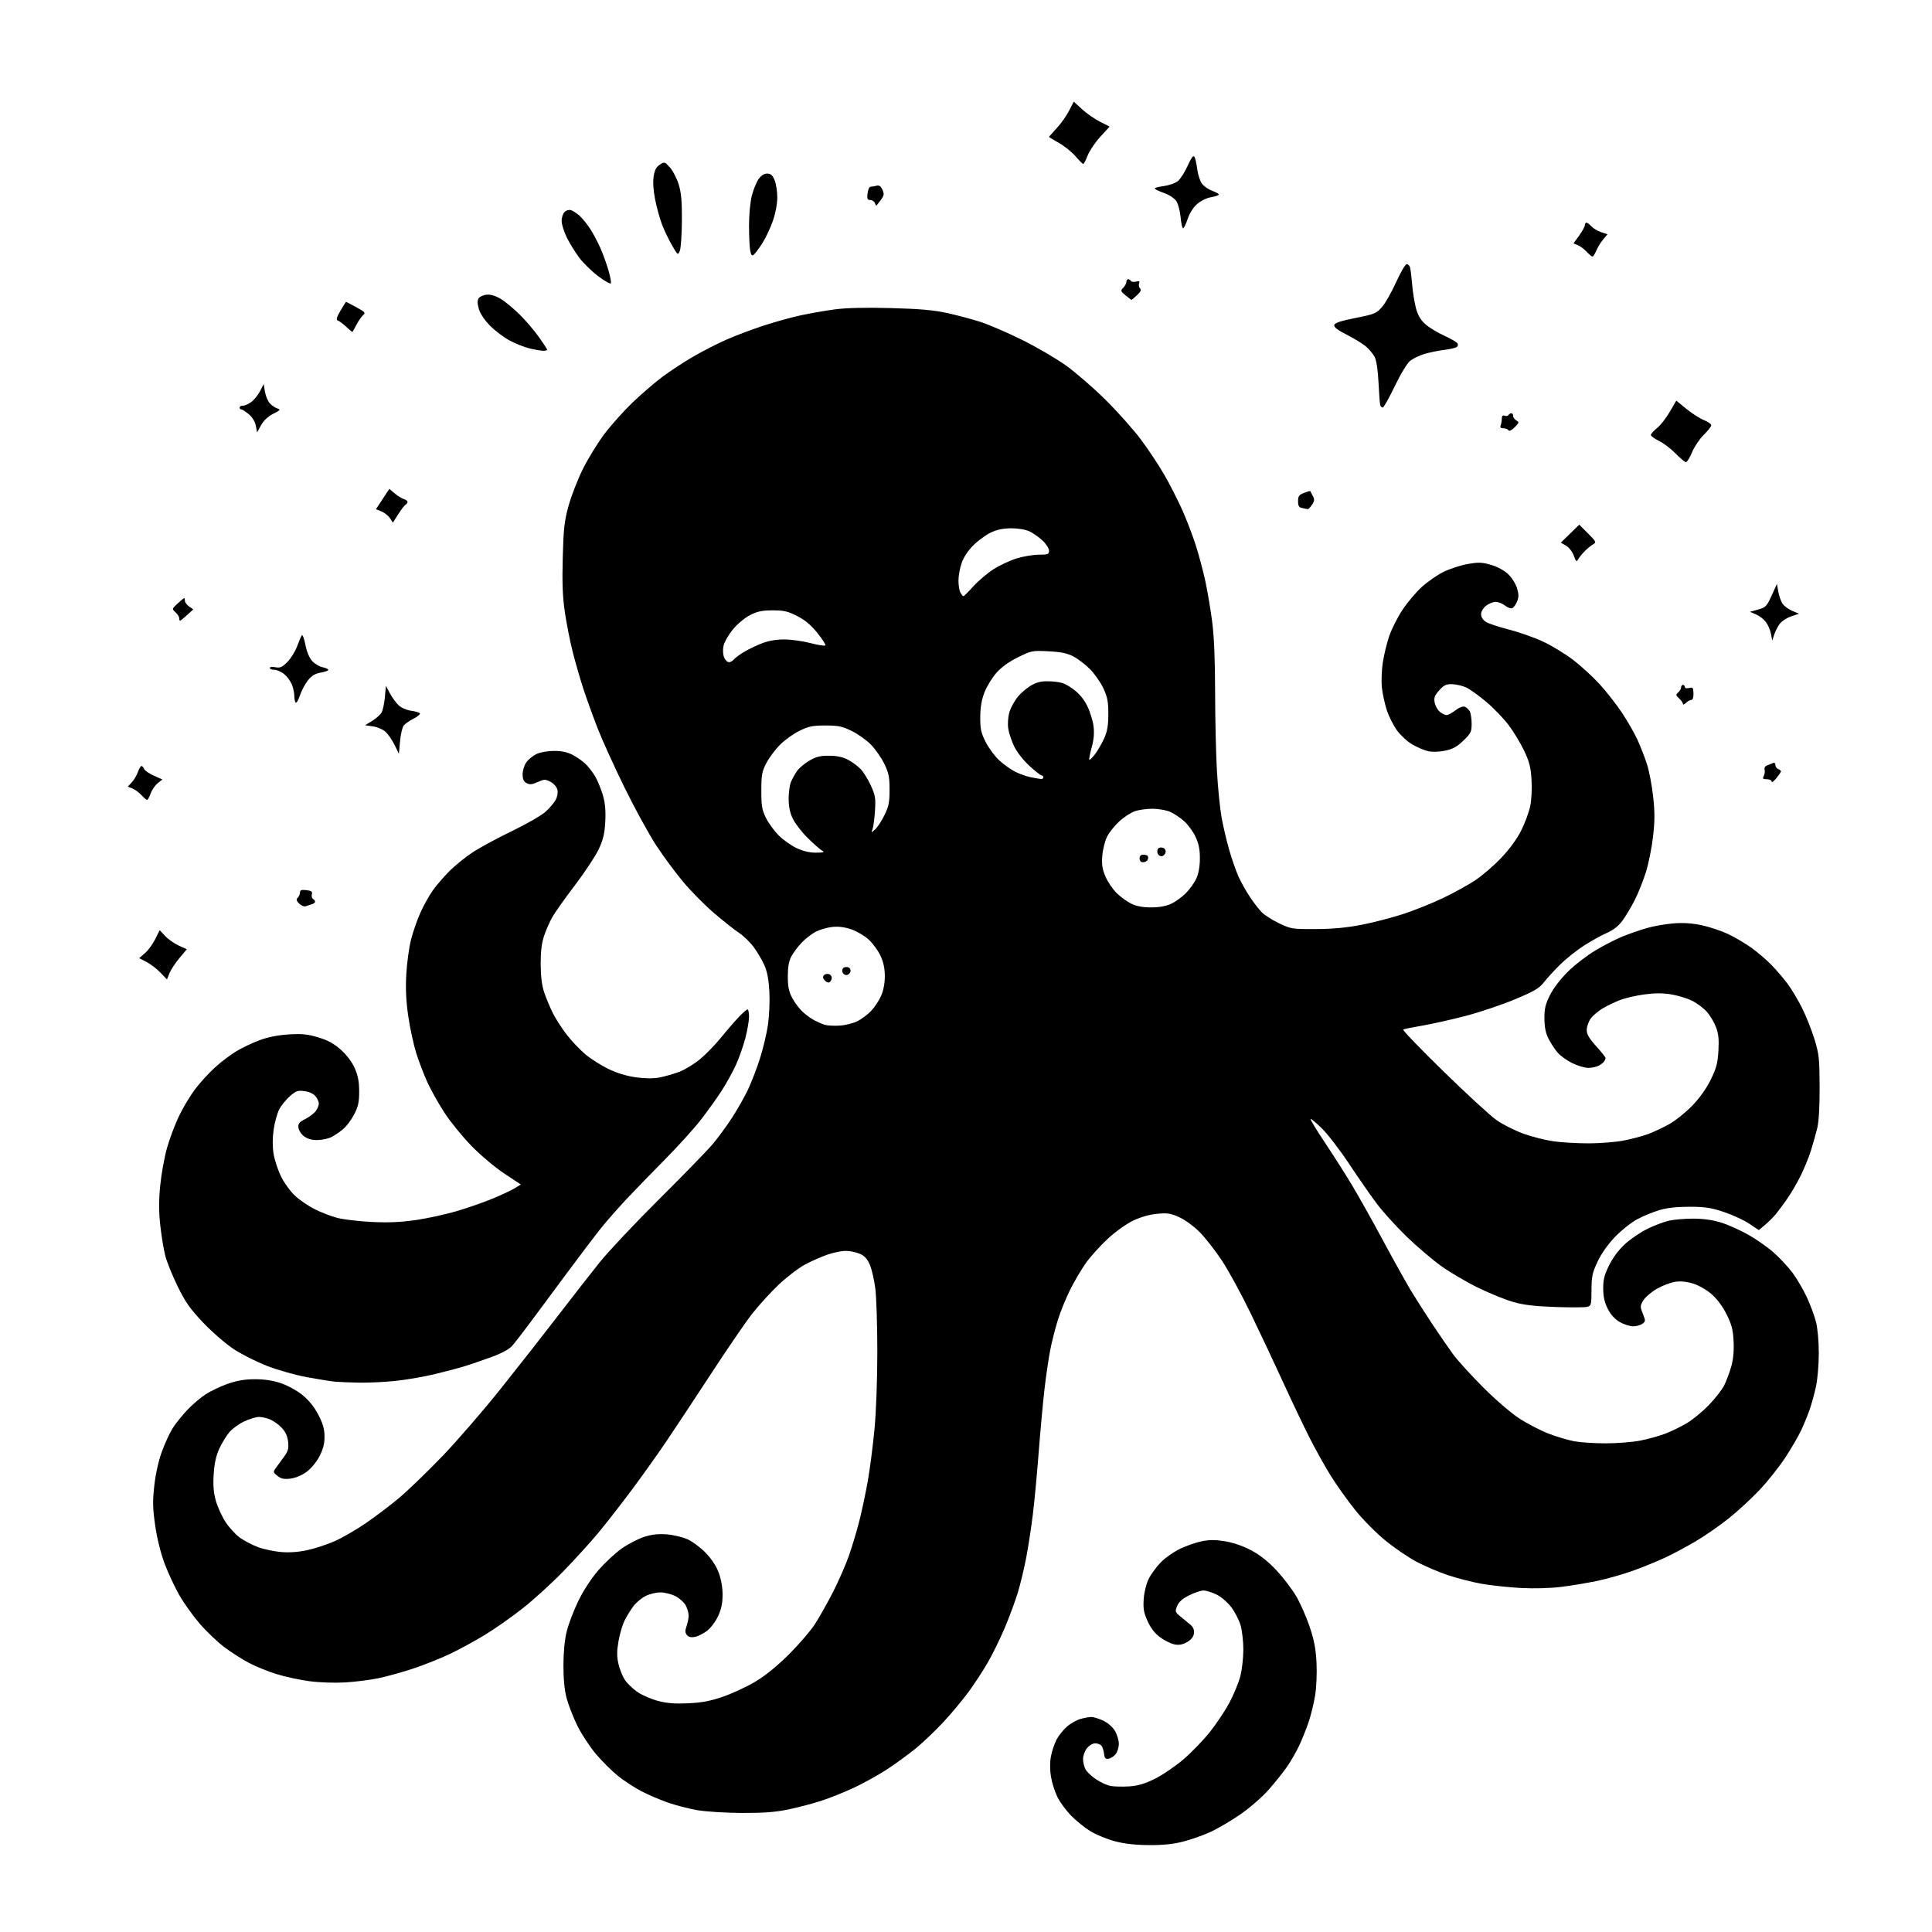 <svg version="1.1" xmlns="http://www.w3.org/2000/svg" xmlns:xlink="http://www.w3.org/1999/xlink" width="1024" height="1024" viewBox="0 0 1024 1024"><path stroke="none" fill="black" fill-rule="evenodd" d="M609.09,977.945C601.951,977.908 596.066,977.253 591.032,975.935C586.924,974.859 581.148,972.522 578.197,970.74C575.245,968.958 570.602,965.25 567.878,962.5C565.155,959.75 561.809,955.227 560.443,952.449C559.077,949.671 557.537,944.799 557.02,941.624C556.438,938.046 556.434,933.983 557.011,930.942C557.523,928.243 558.828,924.297 559.912,922.173C560.996,920.049 563.471,916.915 565.414,915.21C567.356,913.504 570.645,911.637 572.723,911.06C574.8,910.483 577.4,910.019 578.5,910.028C579.6,910.037 582.343,910.881 584.595,911.904C586.973,912.984 589.595,915.226 590.845,917.25C592.03,919.167 593.0,922.321 593.0,924.257C593.0,926.194 592.212,928.703 591.25,929.833C590.288,930.962 588.6,932.025 587.5,932.193C585.933,932.434 585.427,931.851 585.162,929.5C584.975,927.85 584.358,925.938 583.789,925.25C583.22,924.562 581.718,924.0 580.45,924.0C579.151,924.0 577.241,925.15 576.073,926.635C574.933,928.084 574.016,930.672 574.035,932.385C574.055,934.098 574.659,936.56 575.378,937.857C576.096,939.153 578.607,941.504 580.957,943.083C583.308,944.661 586.763,946.24 588.636,946.591C590.509,946.943 594.904,947.048 598.403,946.825C603.152,946.523 606.634,945.496 612.133,942.777C616.185,940.774 622.972,936.159 627.216,932.522C631.459,928.885 637.765,922.369 641.227,918.041C644.69,913.713 649.395,906.646 651.683,902.336C653.97,898.026 656.553,891.735 657.421,888.356C658.289,884.976 659.0,878.645 659.0,874.287C659.0,869.929 658.328,864.1 657.506,861.334C656.685,858.568 654.451,854.259 652.542,851.759C650.6,849.216 647.154,846.285 644.72,845.106C642.327,843.948 639.249,843.0 637.881,843.0C636.512,843.0 633.102,844.141 630.303,845.537C626.765,847.3 624.82,849.021 623.925,851.182C622.711,854.113 622.805,854.429 625.568,856.691C627.181,858.011 629.543,859.964 630.818,861.03C632.421,862.371 633.038,863.808 632.818,865.686C632.604,867.513 631.428,869.026 629.225,870.308C626.899,871.661 624.977,872.031 622.593,871.583C620.747,871.237 617.344,869.583 615.031,867.907C612.19,865.85 610.007,863.073 608.302,859.348C606.245,854.856 605.851,852.692 606.174,847.667C606.404,844.087 607.494,839.595 608.773,836.96C609.984,834.463 612.893,830.464 615.238,828.074C617.582,825.684 622.171,822.454 625.435,820.897C628.699,819.339 633.853,817.549 636.888,816.919C641.046,816.056 644.134,816.059 649.416,816.932C653.882,817.669 658.933,819.434 663.332,821.795C667.949,824.272 672.377,827.804 676.692,832.451C680.242,836.274 684.907,842.416 687.058,846.1C689.21,849.784 692.391,857.007 694.128,862.149C696.51,869.207 697.405,873.895 697.777,881.267C698.054,886.767 697.737,894.334 697.05,898.59C696.38,902.746 694.806,909.161 693.553,912.846C692.299,916.53 690.059,922.112 688.574,925.251C687.09,928.39 684.261,933.33 682.288,936.229C680.316,939.128 675.853,944.707 672.371,948.627C668.748,952.705 662.207,958.379 657.076,961.894C652.145,965.271 645.049,969.416 641.305,971.106C637.562,972.795 631.166,975.037 627.09,976.089C621.96,977.412 616.421,977.983 609.09,977.945zM393.0,960.897C384.475,960.855 373.9,960.187 369.5,959.412C365.1,958.638 358.125,956.833 354.0,955.401C349.875,953.97 343.523,951.245 339.884,949.346C336.245,947.447 330.636,943.773 327.419,941.181C324.202,938.589 318.936,933.333 315.718,929.501C312.499,925.668 308.098,918.925 305.938,914.516C303.778,910.107 301.242,903.575 300.303,900.0C299.176,895.706 298.608,889.766 298.63,882.5C298.652,875.438 299.293,868.994 300.421,864.5C301.387,860.65 304.141,853.45 306.541,848.5C309.206,843.003 313.356,836.662 317.202,832.209C320.666,828.2 326.297,822.979 329.715,820.607C333.134,818.236 338.471,815.496 341.576,814.52C345.53,813.276 349.081,812.893 353.422,813.242C356.832,813.515 361.74,814.676 364.329,815.821C366.918,816.966 371.243,820.17 373.942,822.94C377.056,826.137 379.606,830.003 380.924,833.526C382.214,836.975 382.996,841.426 382.99,845.288C382.983,849.718 382.297,852.967 380.598,856.617C379.287,859.431 376.667,862.915 374.774,864.359C372.881,865.802 369.995,867.251 368.36,867.578C366.312,867.988 364.984,867.686 364.089,866.607C363.087,865.4 363.042,864.317 363.895,861.872C364.503,860.128 365.0,857.621 365.0,856.301C365.0,854.981 364.316,852.577 363.479,850.96C362.643,849.343 360.186,847.115 358.019,846.01C355.852,844.904 352.244,844.0 350,844.0C347.756,844.0 344.214,844.87 342.129,845.934C340.044,846.998 337.202,849.36 335.813,851.184C334.425,853.008 332.326,856.39 331.15,858.699C329.973,861.009 328.473,866.036 327.816,869.87C326.899,875.216 326.892,878.022 327.788,881.901C328.43,884.684 329.961,888.495 331.191,890.37C332.42,892.245 335.467,895.165 337.963,896.859C340.458,898.552 345.425,900.682 348.999,901.591C353.698,902.785 358.131,903.113 364.999,902.772C372.103,902.42 376.725,901.53 383.32,899.246C388.171,897.565 395.807,894.01 400.289,891.345C405.559,888.213 411.818,883.142 417.998,877.0C423.255,871.775 429.467,864.575 431.803,861.0C434.139,857.425 438.468,849.775 441.423,844.0C444.377,838.225 448.196,829.514 449.907,824.643C451.619,819.771 454.118,811.446 455.46,806.143C456.803,800.839 458.819,791.325 459.941,785.0C461.063,778.675 462.66,766.34 463.491,757.589C464.374,748.277 465.0,731.264 465.0,716.563C465.0,702.75 464.522,687.636 463.938,682.978C463.354,678.319 462.022,672.579 460.979,670.22C459.601,667.104 458.124,665.532 455.573,664.466C453.643,663.66 450.32,663.0 448.189,663.0C446.057,663.0 441.756,663.88 438.631,664.955C435.506,666.03 430.148,668.393 426.725,670.205C423.301,672.017 416.953,676.875 412.617,681.0C408.281,685.125 401.935,692.1 398.515,696.5C395.094,700.9 385.391,715.075 376.953,728.0C368.514,740.925 357.802,757.125 353.148,764.0C348.495,770.875 340.187,782.53 334.688,789.899C329.188,797.269 321.293,807.394 317.142,812.399C312.992,817.405 304.625,826.613 298.548,832.863C292.472,839.113 282.773,847.943 276.995,852.486C271.218,857.029 262.218,863.348 256.995,866.53C251.773,869.712 243.45,874.244 238.5,876.602C233.55,878.96 224.775,882.459 219.0,884.377C213.225,886.295 204.9,888.608 200.5,889.517C196.1,890.426 188.12,891.421 182.768,891.729C177.14,892.053 169.127,891.76 163.768,891.035C158.67,890.346 150.9,888.66 146.5,887.289C142.1,885.919 135.575,883.265 132.0,881.392C128.425,879.519 122.544,875.764 118.931,873.049C115.318,870.334 109.455,864.746 105.902,860.631C102.35,856.517 97.458,849.681 95.032,845.442C92.606,841.202 89.105,833.695 87.251,828.761C85.2,823.298 83.251,815.429 82.269,808.644C80.931,799.389 80.848,795.789 81.782,787.407C82.468,781.252 84.038,774.214 85.805,769.372C87.399,765.004 89.963,759.435 91.503,756.995C93.043,754.556 96.538,750.197 99.27,747.308C102.001,744.42 106.421,740.655 109.092,738.941C111.763,737.227 116.997,734.749 120.724,733.434C125.539,731.734 129.687,731.036 135.056,731.021C140.178,731.007 144.648,731.688 148.934,733.135C152.524,734.347 157.471,737.075 160.378,739.445C163.748,742.192 166.611,745.767 168.75,749.897C171.218,754.664 172.0,757.45 172,761.473C172,765.32 171.246,768.204 169.25,771.998C167.641,775.056 164.774,778.47 162.341,780.225C159.816,782.047 156.473,783.418 153.83,783.716C150.478,784.093 148.915,783.752 147.039,782.232C144.68,780.322 144.657,780.181 146.334,777.879C147.287,776.571 149.216,773.925 150.621,772.0C152.701,769.152 153.088,767.694 152.703,764.174C152.38,761.228 151.315,758.876 149.364,756.801C147.789,755.125 145.052,753.134 143.282,752.377C141.512,751.62 138.812,751.004 137.282,751.01C135.752,751.015 132.232,752.076 129.459,753.367C126.687,754.658 123.127,757.241 121.549,759.107C119.971,760.973 117.575,764.905 116.224,767.844C114.501,771.593 113.614,775.64 113.255,781.396C112.881,787.393 113.2,791.206 114.439,795.552C115.372,798.823 117.685,803.863 119.58,806.752C121.474,809.641 124.865,813.339 127.117,814.97C129.368,816.601 133.649,818.848 136.63,819.963C139.611,821.078 145.076,822.26 148.775,822.589C153.17,822.98 157.986,822.659 162.673,821.663C166.619,820.825 173.144,818.703 177.173,816.946C181.203,815.19 188.775,810.82 194.0,807.235C199.225,803.65 207.219,797.577 211.764,793.739C216.309,789.9 226.387,780.176 234.159,772.13C241.931,764.083 256.009,747.825 265.445,736.0C274.88,724.175 288.642,706.625 296.027,697.0C303.411,687.375 313.249,674.775 317.888,669.0C322.527,663.225 336.733,648.15 349.457,635.5C362.181,622.85 374.874,609.8 377.664,606.5C380.454,603.2 385.071,596.916 387.925,592.536C390.778,588.155 394.61,581.405 396.439,577.536C398.269,573.666 401.13,566.225 402.796,561.0C404.462,555.775 406.373,547.739 407.043,543.143C407.713,538.547 408.046,530.666 407.782,525.63C407.451,519.293 406.645,514.986 405.164,511.638C403.987,508.978 401.455,504.663 399.536,502.05C397.618,499.436 394.125,496.032 391.774,494.486C389.423,492.94 383.521,488.281 378.658,484.133C373.795,479.985 366.396,472.52 362.217,467.545C358.037,462.57 351.529,453.775 347.755,448.0C343.98,442.225 336.466,428.5 331.058,417.5C325.649,406.5 319.209,392.325 316.748,386.0C314.287,379.675 310.875,370.225 309.166,365.0C307.457,359.775 304.924,351.0 303.537,345.5C302.151,340.0 300.29,330.579 299.402,324.564C298.193,316.367 297.908,309.101 298.268,295.564C298.679,280.094 299.125,276.136 301.374,268.0C302.818,262.775 306.24,254.0 308.977,248.5C311.715,243.0 316.837,234.675 320.36,230.0C323.883,225.325 330.542,217.874 335.159,213.442C339.776,209.01 346.916,202.86 351.027,199.776C355.137,196.692 362.55,191.829 367.5,188.969C372.45,186.109 380.325,182.082 385.0,180.02C389.675,177.958 398.45,174.644 404.5,172.656C410.55,170.668 419.55,168.172 424.5,167.109C429.45,166.046 437.617,164.629 442.648,163.96C448.651,163.162 458.793,162.93 472.148,163.286C487.468,163.693 494.849,164.343 502.0,165.913C507.225,167.059 515.1,169.15 519.5,170.558C523.9,171.965 533.8,176.225 541.5,180.023C549.2,183.821 559.766,189.982 564.979,193.714C570.192,197.446 579.672,205.675 586.046,212.0C592.419,218.325 600.828,227.775 604.733,233.0C608.638,238.225 614.169,246.55 617.024,251.5C619.879,256.45 624.137,264.775 626.486,270.0C628.835,275.225 632.118,283.775 633.782,289.0C635.446,294.225 637.731,302.793 638.862,308.04C639.992,313.286 641.61,322.872 642.458,329.341C643.49,337.213 644.012,349.6 644.036,366.801C644.056,380.936 644.486,399.7 644.991,408.5C645.496,417.3 646.588,428.331 647.418,433.013C648.249,437.696 650.094,445.571 651.519,450.513C652.945,455.456 655.184,461.858 656.496,464.741C657.808,467.623 660.492,472.409 662.461,475.375C664.429,478.341 667.268,482.011 668.77,483.532C670.271,485.053 674.425,487.69 678.0,489.394C684.269,492.381 684.961,492.489 697.5,492.421C706.615,492.371 713.887,491.686 721.834,490.129C728.067,488.907 737.961,486.337 743.82,484.418C749.679,482.499 759.128,478.705 764.819,475.986C770.509,473.268 778.211,469.019 781.935,466.543C785.659,464.067 791.858,458.724 795.71,454.668C800.098,450.049 804.048,444.63 806.284,440.16C808.247,436.236 810.392,430.432 811.051,427.263C811.734,423.976 812.028,417.954 811.735,413.249C811.318,406.555 810.567,403.631 807.755,397.749C805.848,393.762 802.139,387.659 799.512,384.188C796.886,380.716 791.594,375.23 787.753,371.997C783.912,368.764 779.165,365.357 777.204,364.426C775.242,363.496 771.876,362.688 769.724,362.632C766.477,362.546 765.298,363.102 762.806,365.892C760.36,368.629 759.913,369.835 760.403,372.377C760.735,374.095 761.955,376.288 763.114,377.25C764.273,378.213 765.877,379 766.678,379C767.478,379 769.62,377.867 771.436,376.481C773.44,374.953 775.39,374.213 776.397,374.599C777.309,374.949 778.493,376.053 779.028,377.052C779.563,378.051 780.0,381 780.0,383.606C780,387.903 779.589,388.737 775.572,392.586C772.161,395.854 769.922,397.074 765.822,397.899C762.523,398.563 759.085,398.638 756.779,398.097C754.732,397.617 751.003,396.02 748.492,394.548C745.982,393.077 742.38,389.764 740.489,387.187C738.598,384.609 736.158,379.8 735.067,376.5C733.976,373.2 732.791,367.775 732.434,364.444C732.078,361.114 732.304,355.049 732.937,350.968C733.57,346.886 735.137,340.532 736.418,336.847C737.7,333.163 740.841,326.999 743.4,323.151C745.958,319.302 750.51,313.907 753.515,311.16C756.52,308.414 761.668,304.823 764.955,303.18C768.242,301.538 774.011,299.643 777.776,298.971C783.65,297.921 785.418,297.979 790.25,299.384C793.618,300.363 797.265,302.328 799.329,304.274C801.232,306.069 803.34,309.403 804.032,311.712C805.029,315.04 805.033,316.506 804.051,318.876C803.372,320.515 802.212,322.088 801.472,322.372C800.733,322.656 799.015,322.013 797.656,320.944C796.297,319.875 794.079,319 792.727,319C791.376,319.0 789.084,319.933 787.635,321.073C786.094,322.285 785.0,324.143 785.0,325.55C785,327.005 785.978,328.595 787.479,329.578C788.842,330.471 794.355,332.316 799.729,333.677C805.103,335.039 813.275,337.918 817.888,340.076C822.501,342.234 829.655,346.587 833.785,349.75C837.914,352.912 844.185,358.65 847.72,362.5C851.255,366.35 856.589,373.15 859.573,377.611C862.557,382.072 866.302,388.597 867.895,392.111C869.487,395.625 871.735,401.378 872.889,404.895C874.043,408.413 875.526,416.135 876.184,422.055C877.125,430.518 877.115,435.111 876.136,443.531C875.451,449.422 873.737,457.9 872.327,462.371C870.917,466.842 868.284,473.425 866.477,477.0C864.669,480.575 861.766,485.451 860.027,487.835C857.855,490.813 855.193,492.909 851.529,494.53C848.594,495.828 843.112,498.884 839.346,501.323C835.581,503.761 830.025,508.185 827.0,511.154C823.975,514.123 820.106,518.34 818.401,520.526C815.8,523.862 813.303,525.335 802.855,529.698C796.009,532.557 784.353,536.481 776.954,538.419C769.554,540.358 759.225,542.674 754.0,543.568C748.775,544.461 744.14,545.415 743.699,545.687C743.258,545.959 752.873,555.928 765.065,567.841C777.257,579.753 789.92,591.384 793.204,593.687C796.487,595.99 802.891,599.219 807.433,600.862C811.976,602.506 819.169,604.334 823.418,604.925C827.668,605.516 836.023,606.0 841.984,606.0C847.946,606.0 856.297,605.336 860.541,604.523C864.786,603.711 870.663,602.147 873.601,601.048C876.539,599.949 881.543,597.601 884.721,595.831C887.9,594.061 893.305,589.739 896.734,586.228C900.743,582.122 904.283,577.182 906.652,572.391C909.71,566.202 910.413,563.586 910.797,556.953C911.148,550.885 910.838,547.864 909.507,544.378C908.543,541.855 906.388,538.233 904.717,536.331C903.047,534.428 899.549,531.792 896.944,530.472C894.339,529.152 889.28,527.604 885.702,527.032C881.131,526.302 876.875,526.316 871.394,527.078C867.103,527.675 861.436,528.982 858.801,529.984C856.166,530.985 852.012,532.975 849.57,534.406C847.129,535.837 844.201,538.313 843.065,539.908C841.929,541.504 841,544.197 841.0,545.894C841.0,548.193 842.274,550.385 846.0,554.5C848.75,557.537 850.993,560.354 850.985,560.761C850.976,561.167 850.639,561.995 850.235,562.6C849.831,563.205 848.517,564.218 847.316,564.85C846.114,565.483 843.615,566 841.762,566C839.909,566.0 836.065,564.84 833.22,563.422C830.375,562.004 826.89,559.469 825.476,557.789C824.061,556.108 821.947,552.881 820.777,550.616C819.285,547.73 818.627,544.558 818.575,540.0C818.514,534.705 819.052,532.387 821.476,527.5C823.268,523.886 827.067,518.915 831.027,515.0C834.644,511.425 841.245,506.329 845.697,503.676C850.148,501.023 856.65,497.697 860.145,496.285C863.64,494.873 869.417,492.883 872.983,491.863C876.549,490.843 882.849,489.739 886.983,489.409C892.106,489.001 896.858,489.312 901.906,490.384C905.979,491.249 912.231,493.324 915.799,494.993C919.368,496.663 925.035,500.007 928.393,502.425C931.752,504.843 936.585,508.999 939.133,511.66C941.681,514.322 945.429,518.719 947.463,521.432C949.496,524.144 952.922,529.867 955.075,534.15C957.229,538.432 960.202,545.888 961.683,550.718C964.128,558.688 964.382,561.026 964.438,576.0C964.478,586.535 964.018,594.488 963.167,598.0C962.434,601.025 960.909,606.425 959.777,610.0C958.645,613.575 956.179,619.582 954.297,623.349C952.415,627.116 949.259,632.516 947.283,635.349C945.308,638.182 942.583,641.85 941.229,643.5C939.874,645.15 937.286,647.735 935.477,649.245L932.188,651.991L927.136,648.592C924.358,646.722 918.354,643.941 913.793,642.412C906.951,640.117 903.751,639.628 895.5,639.613C888.744,639.601 883.553,640.177 879.5,641.387C876.2,642.372 870.935,644.538 867.801,646.201C864.666,647.864 859.368,652.071 856.027,655.55C852.225,659.509 848.755,664.424 846.751,668.688C843.964,674.616 843.546,676.576 843.524,683.793C843.501,691.608 843.367,692.119 841.195,692.665C839.927,692.984 832.277,693.013 824.195,692.731C813.386,692.353 807.517,691.649 802.0,690.069C797.875,688.887 789.55,685.508 783.5,682.559C777.45,679.61 768.675,674.468 764.0,671.133C759.325,667.798 750.955,660.666 745.401,655.285C739.847,649.903 732.632,641.9 729.369,637.5C726.106,633.1 719.552,623.65 714.805,616.5C710.058,609.35 703.671,601.051 700.612,598.059C697.553,595.066 694.849,592.818 694.603,593.063C694.358,593.309 697.741,598.875 702.121,605.432C706.501,611.989 712.949,622.112 716.449,627.927C719.949,633.742 727.361,646.955 732.92,657.289C738.479,667.624 745.115,679.549 747.667,683.789C750.219,688.03 755.354,696.085 759.078,701.69C762.801,707.294 767.754,714.494 770.084,717.69C772.414,720.885 779.535,728.734 785.91,735.13C792.636,741.88 800.77,748.886 805.291,751.824C809.577,754.608 816.552,758.221 820.791,759.853C825.031,761.484 831.17,763.309 834.434,763.909C837.697,764.509 845.195,765.0 851.096,765.0C856.996,765 865.126,764.365 869.162,763.588C873.198,762.812 879.147,761.182 882.382,759.967C885.616,758.752 890.855,756.214 894.023,754.326C897.192,752.439 902.47,748.097 905.754,744.677C909.038,741.258 912.645,736.655 913.771,734.45C914.896,732.244 916.578,727.819 917.509,724.616C918.653,720.683 919.088,716.302 918.851,711.124C918.567,704.922 917.872,702.181 915.213,696.781C913.177,692.645 910.18,688.568 907.334,686.063C904.714,683.757 900.5,681.314 897.52,680.375C894.01,679.268 890.853,678.945 887.894,679.389C885.472,679.752 881.112,681.408 878.204,683.068C875.296,684.729 872.067,687.486 871.027,689.195C869.252,692.114 869.234,692.545 870.734,696.294C872.24,700.057 872.225,700.362 870.474,701.642C869.453,702.389 867.241,702.993 865.559,702.984C863.876,702.975 860.726,701.962 858.559,700.734C855.968,699.265 853.791,696.893 852.205,693.81C850.475,690.449 849.776,687.417 849.735,683.108C849.69,678.298 850.315,675.802 852.863,670.626C854.879,666.532 857.989,662.384 861.333,659.328C864.24,656.673 869.604,653.045 873.254,651.267C876.904,649.488 882.032,647.553 884.649,646.967C887.267,646.38 893.029,645.901 897.454,645.903C902.753,645.904 907.777,646.609 912.169,647.968C915.837,649.102 922.362,652.019 926.669,654.449C930.976,656.88 937.124,661.216 940.331,664.086C943.537,666.956 947.962,671.741 950.162,674.719C952.362,677.698 955.687,683.367 957.55,687.317C959.413,691.268 961.626,697.182 962.468,700.46C963.378,704 964,710.774 964.0,717.145C964,723.043 963.347,730.936 962.55,734.685C961.752,738.433 960.231,744.002 959.169,747.06C958.107,750.117 956.026,755.182 954.545,758.314C953.063,761.446 949.262,767.944 946.097,772.754C942.932,777.564 936.854,785.202 932.589,789.727C928.325,794.252 920.935,801.06 916.168,804.856C911.4,808.652 903.551,814.086 898.725,816.932C893.899,819.778 886.632,823.661 882.577,825.56C878.522,827.459 870.995,830.536 865.852,832.398C860.708,834.26 852.225,836.697 847.0,837.814C841.775,838.931 833.037,840.395 827.582,841.067C821.543,841.811 813.134,842.045 806.082,841.666C799.712,841.323 790.452,840.336 785.504,839.473C780.557,838.61 772.457,836.547 767.504,834.888C762.552,833.229 754.969,829.991 750.653,827.692C746.337,825.392 738.863,820.276 734.045,816.323C729.226,812.369 722.074,805.109 718.151,800.19C714.228,795.27 708.543,787.303 705.518,782.484C702.492,777.665 697.369,768.497 694.132,762.111C690.896,755.725 684.545,742.4 680.02,732.5C675.494,722.6 667.76,706.175 662.832,696.0C657.905,685.825 651.027,673.225 647.548,667.999C644.07,662.774 638.834,656.071 635.912,653.103C632.927,650.07 628.222,646.617 625.171,645.221C620.523,643.093 618.82,642.821 613.336,643.333C609.282,643.712 604.606,645.04 600.602,646.951C596.961,648.689 591.224,652.795 587.089,656.624C583.137,660.283 577.953,666.027 575.568,669.388C573.183,672.75 569.433,679.1 567.235,683.5C565.036,687.9 562.107,695.1 560.725,699.5C559.343,703.9 557.508,711.1 556.646,715.5C555.785,719.9 554.404,729.35 553.579,736.5C552.753,743.65 551.372,758.725 550.509,770.0C549.647,781.275 548.245,796.125 547.393,803.0C546.541,809.875 544.976,820.042 543.916,825.593C542.856,831.145 540.893,839.345 539.555,843.815C538.217,848.286 535.074,856.795 532.572,862.725C530.069,868.654 525.92,877.104 523.352,881.503C520.783,885.901 516.201,892.875 513.168,897.0C510.135,901.125 504.244,908.177 500.077,912.671C495.91,917.164 489.35,923.425 485.5,926.584C481.65,929.742 474.775,934.765 470.222,937.745C465.668,940.725 457.751,945.122 452.628,947.516C447.504,949.91 439.63,953.061 435.13,954.518C430.63,955.975 422.797,958.023 417.724,959.07C410.83,960.493 404.585,960.954 393.0,960.897zM190.144,732.832C185.39,732.739 179.7,732.503 177.5,732.307C175.3,732.11 168.55,731.028 162.5,729.901C156.45,728.775 146.986,726.09 141.468,723.936C135.951,721.782 128.034,717.785 123.875,715.055C119.717,712.325 112.475,706.057 107.783,701.126C100.802,693.79 98.328,690.284 94.172,681.831C91.378,676.149 88.402,668.757 87.558,665.404C86.715,662.051 85.533,654.782 84.931,649.251C84.136,641.94 84.139,636.172 84.944,628.121C85.553,622.031 87.18,613.1 88.559,608.274C89.939,603.448 92.788,595.9 94.891,591.5C96.994,587.1 100.809,580.731 103.37,577.346C105.93,573.962 110.648,568.787 113.854,565.846C117.06,562.906 122.234,558.98 125.35,557.123C128.467,555.265 134.051,552.629 137.758,551.264C142.133,549.653 147.532,548.598 153.136,548.259C160.143,547.834 163.091,548.136 168.771,549.862C173.924,551.427 177.083,553.168 180.749,556.464C183.83,559.234 186.612,562.954 188.047,566.221C189.745,570.088 190.366,573.373 190.37,578.5C190.374,584.11 189.851,586.516 187.737,590.62C186.286,593.436 183.672,596.939 181.929,598.406C180.186,599.873 177.406,601.773 175.751,602.629C174.096,603.484 170.754,604.215 168.323,604.251C165.379,604.296 163.001,603.648 161.202,602.31C159.716,601.206 158.36,599.132 158.189,597.703C157.93,595.545 158.557,594.757 161.872,593.065C164.07,591.944 166.573,590.021 167.434,588.791C168.295,587.561 169,585.805 169.0,584.888C169.0,583.972 168.208,582.243 167.24,581.048C166.164,579.719 163.894,578.661 161.4,578.327C157.823,577.847 156.862,578.182 153.601,581.045C151.556,582.841 149.01,586.02 147.944,588.11C146.878,590.2 145.566,595.008 145.029,598.794C144.4,603.227 144.395,607.785 145.013,611.59C145.542,614.84 147.33,620.255 148.987,623.623C150.644,626.99 153.987,631.577 156.416,633.816C158.845,636.055 163.486,639.226 166.729,640.863C169.972,642.5 175.298,644.564 178.563,645.449C181.828,646.334 190.125,647.327 197.0,647.657C206.142,648.095 212.514,647.81 220.723,646.597C226.895,645.685 236.57,643.566 242.223,641.888C247.875,640.209 256.325,637.259 261.0,635.331C265.675,633.404 270.975,630.921 272.777,629.815L276.053,627.804L267.277,622.001C262.353,618.747 254.716,612.314 249.881,607.35C245.141,602.482 238.709,594.577 235.589,589.781C232.468,584.986 228.397,577.732 226.542,573.662C224.687,569.591 222.029,562.651 220.635,558.238C219.241,553.826 217.346,545.104 216.423,538.858C215.228,530.769 214.915,524.334 215.335,516.5C215.66,510.45 216.806,502.083 217.882,497.907C218.958,493.73 221.184,487.346 222.828,483.719C224.472,480.092 227.308,474.959 229.128,472.313C230.949,469.666 235.003,464.927 238.137,461.783C241.272,458.638 247.005,454.016 250.878,451.51C254.751,449.005 264.062,443.995 271.569,440.376C279.076,436.758 286.998,432.19 289.174,430.224C291.349,428.259 293.785,425.383 294.586,423.834C295.438,422.187 295.777,419.961 295.404,418.474C295.048,417.054 293.435,415.242 291.752,414.372C289.001,412.949 288.413,412.961 284.988,414.505C282.038,415.836 280.784,415.955 279.118,415.063C277.569,414.234 277.0,412.972 277.0,410.369C277.0,408.411 277.891,405.557 278.98,404.028C280.069,402.498 282.5,400.516 284.381,399.623C286.329,398.699 290.327,398 293.666,398.0C297.694,398.0 300.777,398.658 303.515,400.102C305.707,401.259 308.753,403.382 310.283,404.821C311.814,406.261 314.133,409.258 315.436,411.482C316.74,413.706 318.577,418.179 319.52,421.421C320.742,425.625 321.112,429.652 320.807,435.454C320.472,441.835 319.723,444.994 317.336,450.095C315.662,453.673 310.034,462.202 304.829,469.05C299.625,475.897 294.21,483.525 292.796,486.0C291.382,488.475 289.396,492.975 288.382,496.0C287.09,499.851 286.548,504.348 286.571,511.0C286.593,517.48 287.188,522.248 288.441,526.0C289.452,529.025 291.518,533.975 293.032,537.0C294.547,540.025 297.883,545.196 300.445,548.492C303.008,551.788 307.444,556.445 310.302,558.842C313.161,561.238 318.65,564.721 322.5,566.582C326.967,568.741 332.218,570.341 337.009,571.003C341.913,571.68 346.262,571.709 349.543,571.087C352.306,570.563 357.027,569.212 360.034,568.086C363.04,566.959 368.057,563.892 371.181,561.269C374.306,558.646 379.223,553.575 382.107,550.0C384.991,546.425 389.166,541.587 391.384,539.25C393.602,536.913 395.773,535.0 396.208,535.0C396.644,535.0 397.0,536.728 397.0,538.84C397.0,540.952 396.14,546.015 395.089,550.09C394.037,554.166 391.799,560.553 390.115,564.283C388.431,568.014 384.953,574.314 382.386,578.283C379.818,582.253 374.804,589.231 371.244,593.791C367.684,598.351 359.328,607.576 352.677,614.291C346.025,621.006 336.855,630.458 332.297,635.296C327.74,640.134 321.487,647.256 318.401,651.124C315.315,654.992 307.228,665.658 300.429,674.828C293.63,683.998 284.888,695.775 281.001,701.0C277.115,706.225 272.817,711.772 271.45,713.326C269.877,715.115 265.942,717.261 260.732,719.172C256.205,720.832 249.8,723.03 246.5,724.056C243.2,725.082 235.775,727.048 230.0,728.424C224.225,729.8 214.84,731.392 209.144,731.963C203.448,732.533 194.898,732.924 190.144,732.832zM445.072,543.584C448.137,543.385 452.412,542.311 454.572,541.199C456.733,540.086 459.937,537.673 461.693,535.838C463.45,534.002 465.802,530.475 466.921,528.0C468.234,525.097 468.96,521.37 468.968,517.5C468.977,513.29 468.285,510.009 466.647,506.5C465.364,503.75 462.504,499.869 460.293,497.876C458.082,495.882 453.902,493.464 451.005,492.502C447.45,491.321 444.179,490.937 440.938,491.321C438.297,491.634 434.419,492.776 432.318,493.86C430.218,494.944 426.862,497.556 424.86,499.665C422.858,501.774 420.395,505.075 419.387,507.0C418.115,509.427 417.554,512.645 417.556,517.5C417.559,522.878 418.095,525.517 419.872,528.89C421.143,531.305 423.605,534.6 425.342,536.212C427.079,537.824 429.847,539.854 431.494,540.723C433.14,541.592 435.615,542.673 436.994,543.125C438.372,543.577 442.008,543.784 445.072,543.584zM439.4,520.7C438.795,520.902 437.712,520.358 436.992,519.491C436.048,518.353 435.988,517.612 436.775,516.825C437.375,516.225 438.604,516.018 439.507,516.364C440.409,516.711 441.002,517.746 440.824,518.664C440.646,519.583 440.005,520.499 439.4,520.7zM89.834,515.809L88.5,519.118L85.0,515.471C83.075,513.466 79.76,510.928 77.633,509.833L73.767,507.84L76.85,505.17C78.546,503.702 80.99,500.363 82.281,497.752L84.629,493.003L87.564,496.132C89.179,497.852 92.419,500.125 94.765,501.183L99.029,503.107L95.099,507.803C92.937,510.386 90.568,513.989 89.834,515.809zM448.864,516.788C447.977,516.958 446.955,516.325 446.592,515.379C446.229,514.434 446.469,513.328 447.125,512.922C447.782,512.517 448.944,512.425 449.708,512.718C450.473,513.012 450.958,513.977 450.788,514.864C450.617,515.751 449.751,516.617 448.864,516.788zM162.0,480.329C161.175,480.634 159.628,480.005 158.562,478.93C157.066,477.421 156.895,476.705 157.812,475.788C158.465,475.135 159.0,473.88 159.0,473.001C159.0,471.773 159.785,471.493 162.381,471.796C165.049,472.108 165.664,472.569 165.294,473.983C165.037,474.968 165.315,476.077 165.913,476.446C166.511,476.816 167.0,477.489 167.0,477.942C167.0,478.396 166.213,478.993 165.25,479.27C164.287,479.547 162.825,480.023 162.0,480.329zM610.0,480.938C614.239,480.95 617.927,480.308 620.601,479.094C622.857,478.069 626.396,475.537 628.467,473.467C630.537,471.396 633.069,467.857 634.094,465.601C635.292,462.962 635.96,459.183 635.968,455.0C635.977,450.271 635.345,447.136 633.649,443.493C632.366,440.739 629.591,436.97 627.481,435.118C625.372,433.265 622.038,431.067 620.073,430.233C618.108,429.399 614.025,428.69 611.0,428.658C607.975,428.625 603.738,429.199 601.584,429.932C599.43,430.665 595.68,433.097 593.25,435.337C590.82,437.577 587.91,441.217 586.783,443.426C585.656,445.634 584.515,450.171 584.247,453.507C583.863,458.29 584.222,460.645 585.942,464.644C587.142,467.433 589.789,471.341 591.825,473.329C593.861,475.317 597.32,477.838 599.513,478.932C602.246,480.295 605.545,480.926 610.0,480.938zM605.893,457.0C604.667,457.0 604.0,456.296 604.0,455.0C604.0,453.727 604.667,453.0 605.833,453.0C606.842,453.0 607.936,453.269 608.264,453.598C608.593,453.927 608.62,454.827 608.324,455.598C608.028,456.369 606.934,457.0 605.893,457.0zM615.864,453.788C614.977,453.958 613.955,453.326 613.593,452.382C613.231,451.438 613.369,450.231 613.9,449.7C614.431,449.169 615.604,449.018 616.507,449.364C617.409,449.711 617.997,450.778 617.812,451.735C617.628,452.693 616.751,453.617 615.864,453.788zM432.5,451.931C436.832,451.889 437.233,451.723 435.5,450.691C434.4,450.036 431.007,447.025 427.959,444.0C424.912,440.975 421.424,436.445 420.209,433.934C418.674,430.762 418.0,427.516 418.0,423.299C418.0,419.961 418.564,415.94 419.254,414.365C419.943,412.789 421.357,410.244 422.395,408.709C423.434,407.174 426.357,404.701 428.892,403.213C432.554,401.063 434.732,400.516 439.5,400.549C443.615,400.577 446.757,401.254 449.5,402.704C451.7,403.866 454.712,406.096 456.193,407.658C457.675,409.221 460.092,413.136 461.566,416.357C463.94,421.547 464.188,423.084 463.748,429.857C463.475,434.061 462.894,438.4 462.456,439.5C461.671,441.474 461.689,441.475 463.835,439.591C465.03,438.542 467.244,435.167 468.754,432.091C471.06,427.397 471.498,425.216 471.487,418.495C471.477,411.777 471.026,409.573 468.68,404.778C467.142,401.636 463.975,397.1 461.642,394.7C459.309,392.299 454.722,389.027 451.45,387.429C446.392,384.959 444.3,384.524 437.495,384.525C430.755,384.525 428.585,384.968 423.756,387.331C420.602,388.874 415.97,392.188 413.464,394.694C410.957,397.201 407.696,401.558 406.218,404.376C403.853,408.883 403.528,410.643 403.515,419.0C403.502,427.076 403.867,429.245 405.948,433.474C407.294,436.21 410.348,440.4 412.734,442.787C415.121,445.173 419.419,448.218 422.287,449.553C425.706,451.145 429.22,451.964 432.5,451.931zM77.973,424.0C77.63,424.0 76.258,422.827 74.924,421.394C73.591,419.961 71.422,418.372 70.104,417.863L67.709,416.939L69.834,414.676C71.003,413.432 72.463,410.971 73.078,409.207C73.693,407.443 74.553,406.0 74.991,406.0C75.428,406.0 76.054,406.698 76.381,407.551C76.709,408.404 79.028,410.01 81.536,411.119L86.096,413.136L83.602,415.098C82.23,416.178 80.543,418.622 79.853,420.53C79.163,422.439 78.317,424.0 77.973,424.0zM941.469,412.5C940.117,414.15 939.008,414.938 939.005,414.25C939.002,413.562 937.853,413.0 936.45,413.0C934.379,413.0 934.073,412.692 934.82,411.358C935.325,410.455 935.536,408.942 935.289,407.996C935.015,406.95 935.557,406.025 936.669,405.637C937.676,405.286 939.062,404.737 939.75,404.416C940.474,404.078 941.0,404.512 941.0,405.448C941.0,406.336 941.675,407.322 942.5,407.638C943.325,407.955 943.984,408.503 943.964,408.857C943.944,409.211 942.821,410.85 941.469,412.5zM551.75,412.89C552.438,412.951 553.0,412.55 553.0,412.0C553.0,411.45 552.586,411.0 552.081,411.0C551.575,411.0 548.67,408.723 545.625,405.94C542.46,403.048 539.012,398.657 537.575,395.69C536.192,392.836 534.765,388.585 534.402,386.245C534.019,383.772 534.265,380.126 534.99,377.537C535.675,375.088 537.807,371.249 539.726,369.007C541.645,366.765 545.042,363.999 547.275,362.86C550.445,361.242 552.686,360.874 557.501,361.181C562.613,361.506 564.507,362.177 568.581,365.103C571.955,367.527 574.344,370.333 576.206,374.058C577.697,377.042 579.219,381.904 579.589,384.863C580.059,388.624 579.758,392.048 578.591,396.248C577.672,399.551 577.118,402.452 577.359,402.693C577.601,402.934 578.955,401.615 580.369,399.761C581.783,397.907 583.947,394.165 585.178,391.445C586.89,387.661 587.419,384.622 587.43,378.5C587.441,371.937 586.969,369.477 584.802,364.804C583.349,361.67 580.142,357.089 577.675,354.622C575.209,352.156 571.235,349.126 568.845,347.89C565.622,346.222 562.227,345.527 555.695,345.196C547.169,344.764 546.656,344.866 539.51,348.397C534.73,350.76 530.71,353.658 528.099,356.625C525.881,359.145 523.066,363.747 521.842,366.853C520.275,370.83 519.6,374.718 519.559,380.0C519.509,386.384 519.937,388.362 522.436,393.294C524.05,396.48 527.268,400.836 529.586,402.973C531.904,405.11 535.688,407.821 537.994,408.997C540.301,410.174 544.058,411.506 546.344,411.959C548.63,412.411 551.062,412.83 551.75,412.89zM212.036,392.813L211.423,399.5L209.161,394.877C207.917,392.334 205.792,389.214 204.439,387.943C203.071,386.657 200.098,385.355 197.74,385.009L193.5,384.386L197.276,382.079C199.353,380.81 201.592,378.811 202.251,377.636C202.911,376.461 203.694,372.8 203.99,369.5L204.529,363.5L206.667,367.5C207.843,369.7 209.93,372.549 211.304,373.832C212.712,375.146 215.603,376.405 217.926,376.717C220.194,377.021 222.279,377.642 222.56,378.097C222.841,378.551 221.337,379.808 219.218,380.889C217.1,381.969 214.755,383.59 214.008,384.49C213.261,385.39 212.374,389.136 212.036,392.813zM893.571,372.571C892.707,373.436 892.0,373.678 892.0,373.11C892.0,372.543 891.086,371.227 889.97,370.186C888.168,368.508 888.112,368.152 889.47,367.025C890.311,366.327 891.0,365.135 891.0,364.378C891.0,363.62 891.45,363.0 892.0,363.0C892.55,363.0 893.0,363.499 893.0,364.108C893.0,364.758 893.932,364.984 895.25,364.655C897.248,364.156 897.508,364.48 897.575,367.547C897.622,369.688 897.174,371.0 896.396,371.0C895.707,371.0 894.436,371.707 893.571,372.571zM158.982,368.554C158.142,371.066 157.127,372.794 156.727,372.394C156.327,371.994 156.0,370.377 156.0,368.801C156.0,367.225 155.38,364.451 154.621,362.636C153.863,360.821 152.002,358.36 150.486,357.168C148.97,355.976 146.666,355.0 145.365,355.0C144.064,355.0 143.0,354.561 143.0,354.025C143.0,353.477 144.303,353.311 145.979,353.646C148.449,354.14 149.531,353.665 152.311,350.871C154.155,349.017 156.489,345.25 157.497,342.5C158.506,339.75 159.642,337.136 160.024,336.692C160.405,336.247 161.243,338.557 161.886,341.825C162.614,345.524 163.977,348.762 165.497,350.403C166.841,351.852 169.303,353.311 170.97,353.644C172.636,353.977 174.0,354.604 174.0,355.037C174.0,355.47 172.186,356.131 169.968,356.505C167.046,356.999 165.19,358.122 163.223,360.587C161.73,362.458 159.822,366.043 158.982,368.554zM386.356,351.0C387.126,351.0 388.337,350.299 389.048,349.442C389.759,348.586 392.291,346.742 394.675,345.344C397.06,343.947 401.345,341.917 404.198,340.833C407.549,339.56 411.707,338.883 415.943,338.923C419.549,338.957 425.764,339.843 429.752,340.893C433.741,341.943 437.212,342.466 437.466,342.056C437.719,341.645 435.792,338.66 433.183,335.422C429.886,331.329 426.642,328.614 422.541,326.517C417.618,323.999 415.469,323.5 409.551,323.5C403.913,323.5 401.442,324.023 397.5,326.049C394.634,327.522 390.759,330.784 388.32,333.775C385.982,336.644 383.798,340.558 383.424,342.553C383.041,344.594 383.227,347.203 383.853,348.577C384.46,349.909 385.587,351.0 386.356,351.0zM940.305,336.5L939.325,339.5L938.636,335.851C938.257,333.845 937.013,331.015 935.87,329.562C934.728,328.11 932.377,326.327 930.646,325.6L927.5,324.28L931.84,323.077C935.834,321.97 936.405,321.381 938.994,315.687L941.807,309.5L942.516,313.5C942.906,315.7 943.884,318.55 944.69,319.834C945.496,321.117 947.808,322.869 949.828,323.726L953.5,325.286L949.261,326.722C946.93,327.513 944.182,329.361 943.154,330.83C942.126,332.298 940.844,334.85 940.305,336.5zM95.438,329.0C95.197,329.0 95.0,328.395 95.0,327.655C95.0,326.915 94.114,325.508 93.031,324.528C91.084,322.766 91.096,322.712 94.136,319.873C95.828,318.293 97.389,317.0 97.606,317.0C97.823,317.0 98.0,317.649 98.0,318.443C98.0,319.237 99,320.587 100.223,321.443L102.445,323L99.161,326C97.355,327.65 95.679,329.0 95.438,329.0zM510.632,316.0C510.942,316.0 513.288,313.669 515.847,310.82C518.406,307.971 523.168,303.914 526.428,301.805C529.688,299.696 535.248,297.077 538.783,295.985C542.318,294.893 547.638,294.0 550.605,294.0C555.445,294.0 556.0,293.781 556.0,291.868C556.0,290.696 554.47,288.293 552.6,286.529C550.73,284.766 547.624,282.575 545.699,281.661C543.623,280.676 539.711,280.0 536.088,280.0C531.869,280.0 528.512,280.686 525.239,282.218C522.633,283.438 518.438,286.491 515.917,289.003C513.048,291.863 510.711,295.4 509.667,298.463C508.75,301.154 508.0,305.331 508.0,307.744C508.0,310.157 508.466,313.002 509.035,314.066C509.605,315.13 510.323,316.0 510.632,316.0zM836.487,296.387C835.6,297.971 835.306,297.734 834.134,294.493C833.381,292.412 831.582,290.093 830.028,289.202L827.263,287.614L832.151,282.853L837.039,278.092L841.687,282.739C845.959,287.011 846.182,287.472 844.456,288.443C843.423,289.025 841.435,290.642 840.039,292.039C838.642,293.435 837.044,295.392 836.487,296.387zM211.022,272.627L208.239,277.014L206.697,274.661C205.849,273.366 203.831,271.758 202.212,271.088L199.27,269.869L202.81,264.493L206.35,259.117L209.17,261.489C210.72,262.794 212.892,264.148 213.995,264.498C215.098,264.848 216.0,265.528 216.0,266.008C216.0,266.489 215.506,267.187 214.902,267.56C214.298,267.934 212.552,270.213 211.022,272.627zM693.135,269.864C692.786,269.789 691.487,269.533 690.25,269.294C688.474,268.952 688.0,268.185 688.0,265.65C688.0,262.959 688.516,262.244 691.184,261.237C692.935,260.576 694.398,260.139 694.434,260.267C694.47,260.395 695.07,261.518 695.766,262.761C696.822,264.649 696.761,265.434 695.401,267.511C694.504,268.88 693.484,269.939 693.135,269.864zM893.566,244.949C892.98,244.921 890.516,242.856 888.09,240.359C885.665,237.862 881.727,234.87 879.34,233.71C876.953,232.55 875,231.129 875,230.551C875,229.973 876.463,228.331 878.25,226.902C880.038,225.472 883.067,221.615 884.982,218.329L888.464,212.355L893.828,216.724C896.778,219.127 900.949,221.796 903.096,222.655C905.243,223.514 907.0,224.752 907.0,225.406C907.0,226.059 905.209,228.343 903.019,230.481C900.83,232.619 898.047,236.76 896.835,239.684C895.623,242.608 894.152,244.977 893.566,244.949zM138.382,225.34L136.256,229.179L135.594,225.65C135.189,223.492 133.749,221.125 131.889,219.56C130.216,218.152 128.431,217.0 127.923,217.0C127.415,217.0 127.0,216.55 127.0,216.0C127.0,215.45 127.839,215.0 128.865,215.0C129.891,215.0 131.926,214.059 133.388,212.91C134.849,211.76 136.879,209.193 137.9,207.204L139.755,203.588L140.446,207.679C140.826,209.929 141.991,212.686 143.035,213.807C144.078,214.927 145.868,216.141 147.012,216.504C148.833,217.082 148.558,217.433 144.8,219.332C142.073,220.709 139.733,222.9 138.382,225.34zM802.811,226.462C801.213,228.06 799.922,228.683 799.53,228.048C799.173,227.472 797.96,227.0 796.834,227.0C795.377,227.0 794.961,226.543 795.393,225.418C795.727,224.548 796.0,222.925 796.0,221.811C796.0,220.442 796.475,219.968 797.468,220.349C798.275,220.659 799.202,220.482 799.527,219.956C799.852,219.43 800.541,219.0 801.059,219.0C801.577,219.0 802.0,219.653 802.0,220.45C802.0,221.248 802.775,222.334 803.722,222.864C805.287,223.74 805.203,224.069 802.811,226.462zM732.88,216.0C732.361,216.0 731.764,215.438 731.551,214.75C731.339,214.062 730.93,208.692 730.643,202.816C730.316,196.146 729.547,191.025 728.596,189.185C727.758,187.564 725.636,185.03 723.882,183.554C722.128,182.078 717.582,179.304 713.781,177.39C709,174.982 706.968,173.418 707.185,172.313C707.417,171.137 710.384,170.14 718.427,168.535C728.619,166.502 729.568,166.108 732.529,162.682C734.275,160.663 737.636,154.733 739.998,149.505C742.36,144.277 744.871,140.0 745.579,140.0C746.286,140.0 747.088,140.787 747.361,141.75C747.633,142.713 748.144,146.875 748.495,151.0C748.846,155.125 749.777,160.815 750.563,163.644C751.556,167.213 753.081,169.742 755.546,171.906C757.499,173.621 761.939,176.313 765.413,177.888C768.886,179.463 772.072,181.308 772.492,181.987C772.919,182.677 772.69,183.574 771.974,184.016C771.27,184.451 768.24,185.114 765.241,185.489C762.243,185.864 757.649,186.806 755.033,187.583C752.416,188.36 749.02,189.983 747.486,191.189C745.828,192.494 742.493,197.968 739.26,204.692C736.269,210.911 733.398,216.0 732.88,216.0zM287.75,185.915C286.512,185.868 283.25,185.283 280.5,184.614C277.75,183.945 273.051,182.071 270.059,180.449C267.066,178.827 262.47,175.358 259.846,172.739C256.939,169.84 254.596,166.383 253.851,163.896C252.992,161.029 252.936,159.321 253.665,158.157C254.235,157.246 256.14,156.357 257.899,156.183C259.963,155.978 262.585,156.746 265.298,158.35C267.609,159.716 272.127,163.434 275.338,166.611C278.549,169.788 283.161,175.17 285.588,178.571C288.015,181.972 290.0,185.034 290.0,185.377C290.0,185.72 288.988,185.962 287.75,185.915zM186.73,175.971C186.603,175.955 185.093,174.661 183.374,173.095C181.654,171.53 179.671,170.057 178.966,169.822C178.04,169.513 178.449,168.09 180.437,164.697C181.951,162.114 183.3,160.0 183.435,160.0C183.57,160.0 186.021,161.28 188.881,162.844C193.483,165.361 193.896,165.842 192.468,167.027C191.58,167.764 189.978,170.084 188.907,172.183C187.836,174.282 186.856,175.987 186.73,175.971zM599.698,158.964C599.589,158.944 598.191,157.858 596.592,156.551C593.884,154.337 593.798,154.059 595.342,152.515C596.254,151.603 597.0,150.214 597.0,149.429C597.0,148.643 597.423,148.0 597.941,148.0C598.459,148.0 599.134,148.408 599.442,148.906C599.75,149.404 600.977,149.557 602.17,149.245C603.832,148.811 604.2,149.037 603.747,150.217C603.422,151.064 603.649,152.249 604.252,152.852C605.047,153.647 604.599,154.643 602.623,156.474C601.123,157.863 599.808,158.984 599.698,158.964zM323.796,150.111C323.6,150.7 320.608,149.053 317.147,146.451C313.686,143.849 309.136,139.421 307.037,136.61C304.938,133.8 301.999,129.06 300.506,126.078C299.014,123.096 297.75,119.152 297.698,117.313C297.645,115.473 298.317,113.254 299.19,112.382C300.102,111.469 301.568,111.048 302.638,111.391C303.662,111.719 305.653,113.003 307.063,114.244C308.472,115.485 310.973,118.525 312.62,121.0C314.267,123.475 316.791,128.2 318.228,131.5C319.665,134.8 321.586,140.096 322.497,143.27C323.408,146.443 323.993,149.522 323.796,150.111zM399.573,134.939C398.544,135.793 398.119,135.345 397.628,132.891C397.283,131.163 397.0,125.176 397.0,119.585C397.0,113.719 397.642,106.954 398.519,103.587C399.355,100.379 400.96,96.46 402.087,94.877C403.403,93.03 405.025,92.0 406.619,92.0C408.507,92.0 409.449,92.831 410.551,95.468C411.348,97.375 411.991,101.538 411.979,104.718C411.966,108.21 411.011,113.183 409.566,117.276C408.251,121.003 405.761,126.256 404.033,128.949C402.304,131.643 400.298,134.338 399.573,134.939zM844.053,136.0C843.666,136.0 842.258,134.827 840.924,133.394C839.591,131.961 837.479,130.393 836.231,129.911L833.962,129.035L836.981,124.867C838.641,122.575 840.0,120.092 840.0,119.35C840.0,118.607 840.38,118.0 840.845,118.0C841.31,118.0 842.489,118.883 843.466,119.962C844.443,121.042 846.771,122.429 848.639,123.046L852.037,124.167L849.695,126.951C848.407,128.482 846.769,131.144 846.055,132.867C845.341,134.59 844.44,136.0 844.053,136.0zM360.314,132.971C359.317,135.381 359.216,135.308 356.145,129.971C354.413,126.962 352.05,122.025 350.892,119.0C349.734,115.975 348.1,110.07 347.261,105.877C346.301,101.081 345.993,96.532 346.431,93.608C346.946,90.178 347.799,88.523 349.692,87.282C352.197,85.641 352.321,85.675 355.093,88.778C356.654,90.525 358.734,94.552 359.715,97.727C361.079,102.139 361.481,106.683 361.417,117.0C361.372,124.425 360.875,131.612 360.314,132.971zM627.059,121.0C626.629,121.0 626.038,118.357 625.745,115.127C625.452,111.897 624.438,108.072 623.492,106.627C622.475,105.076 619.771,103.291 616.885,102.266C614.198,101.311 612.0,100.244 612.0,99.894C612.0,99.544 614.201,98.966 616.89,98.609C619.58,98.252 622.883,97.093 624.23,96.034C625.577,94.975 627.927,91.327 629.452,87.927C631.422,83.539 632.471,82.144 633.071,83.115C633.536,83.867 634.213,86.855 634.575,89.755C634.937,92.655 636.095,96.122 637.147,97.46C638.2,98.798 640.622,100.457 642.53,101.147C644.439,101.837 646.0,102.722 646.0,103.113C646.0,103.504 644.164,104.134 641.919,104.514C639.581,104.909 636.406,106.461 634.484,108.148C632.462,109.923 630.476,113.061 629.485,116.047C628.58,118.771 627.488,121.0 627.059,121.0zM464.419,109.0C464.306,109.0 463.955,108.325 463.638,107.5C463.322,106.675 462.239,106.0 461.232,106.0C459.729,106.0 459.475,105.374 459.81,102.5C460.035,100.575 460.732,98.994 461.359,98.986C461.987,98.979 463.4,98.738 464.5,98.452C465.965,98.07 466.822,98.637 467.704,100.568C468.741,102.839 468.611,103.607 466.766,106.102C465.588,107.696 464.532,109.0 464.419,109.0zM574.114,86.915C573.776,86.869 571.938,85.017 570.029,82.799C568.12,80.582 564.183,77.427 561.279,75.788C558.376,74.15 556.0,72.702 556.0,72.571C556.0,72.44 557.843,70.345 560.097,67.916C562.35,65.487 565.3,61.328 566.652,58.674L569.111,53.848L573.465,57.861C575.86,60.069 580.136,63.049 582.968,64.484L588.116,67.093L583.147,72.529C580.414,75.519 577.402,79.999 576.453,82.483C575.505,84.967 574.452,86.962 574.114,86.915z"/></svg>